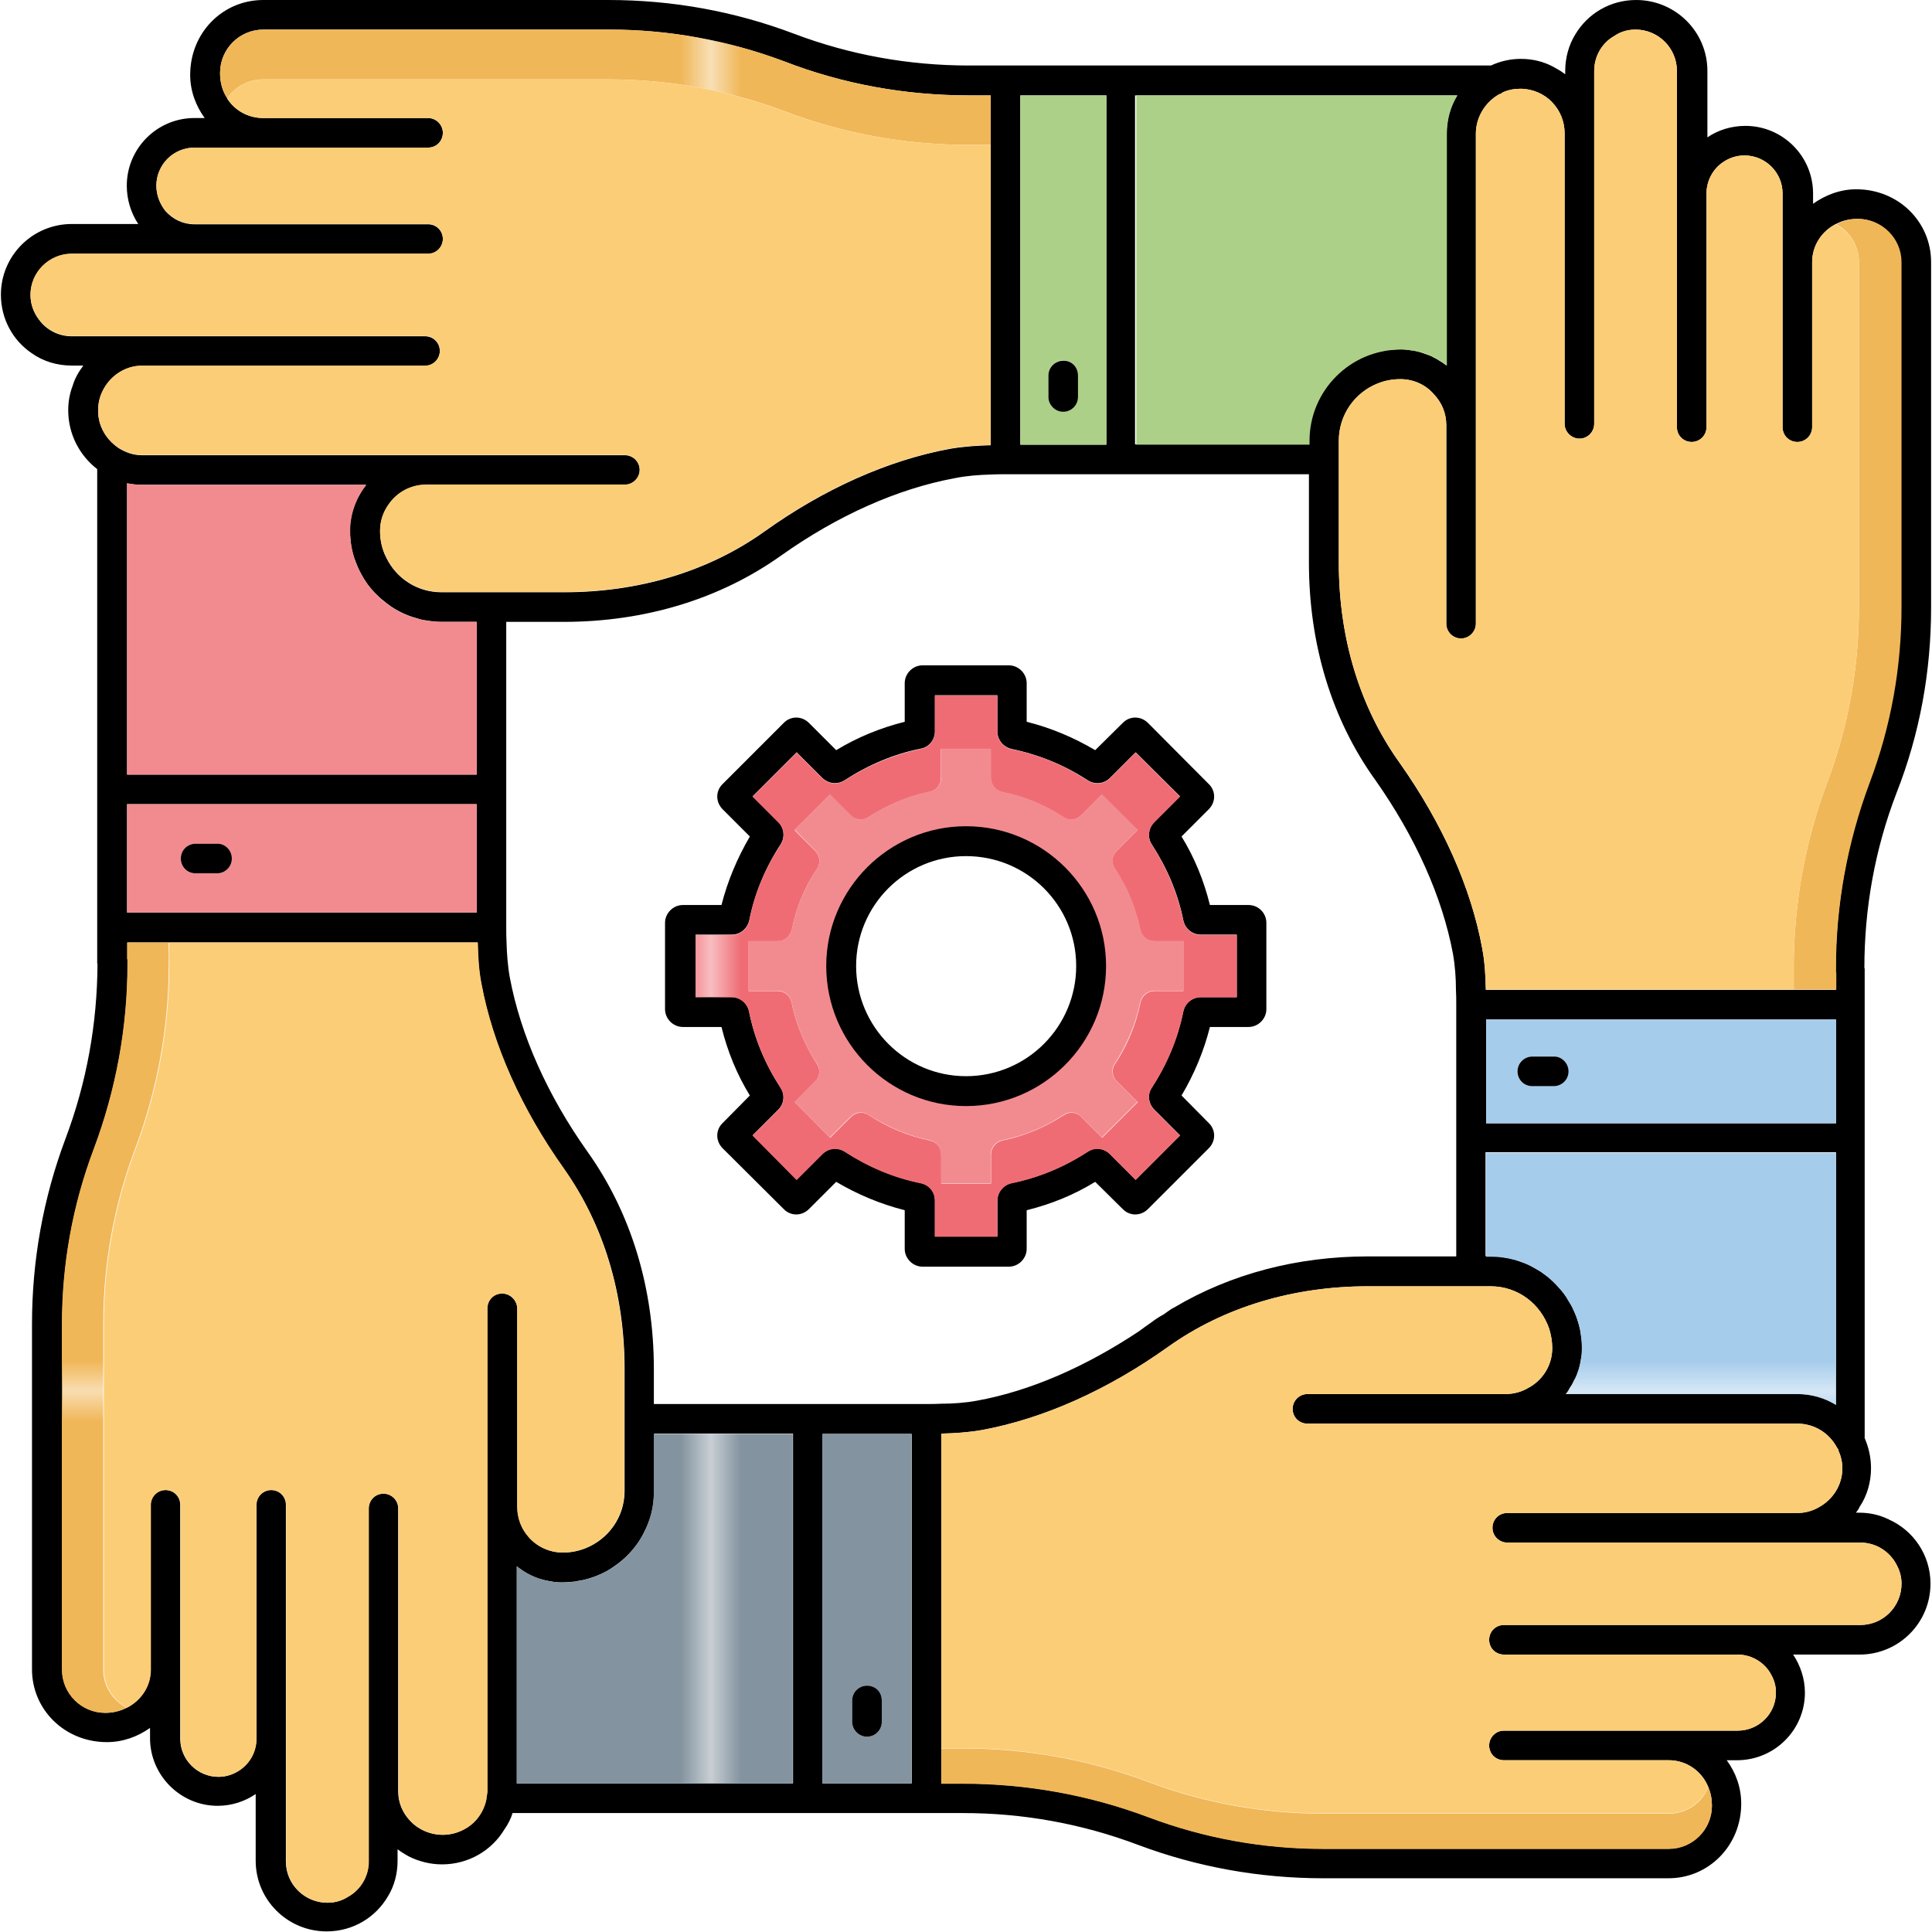 <svg xmlns="http://www.w3.org/2000/svg" xmlns:xlink="http://www.w3.org/1999/xlink" id="Layer_1" height="512" viewBox="0 0 64 64" width="512"><pattern id="New_Pattern_Swatch_1" height="161.44" patternUnits="userSpaceOnUse" viewBox="0 -161.44 161.44 161.44" width="161.44" x="-504" y="-168"><g><path d="m0-161.44h161.44v161.44h-161.44z" fill="none"></path><g><path d="m0-161.44h161.44v161.44h-161.44z" fill="#f0b758"></path></g></g></pattern><pattern id="New_Pattern_Swatch_12" height="161.44" patternUnits="userSpaceOnUse" viewBox="0 -161.44 161.44 161.44" width="161.44" x="-504" y="-168"><g><path d="m0-161.44h161.44v161.44h-161.44z" fill="none"></path><g><path d="m0-161.44h161.44v161.44h-161.44z" fill="#a6cceb"></path></g></g></pattern><pattern id="New_Pattern_Swatch_15" height="161.44" patternUnits="userSpaceOnUse" viewBox="0 -161.44 161.44 161.44" width="161.44" x="-504" y="-168"><g><path d="m0-161.44h161.44v161.44h-161.44z" fill="none"></path><g><path d="m0-161.44h161.44v161.44h-161.44z" fill="#add088"></path></g></g></pattern><pattern id="New_Pattern_Swatch_18" height="161.44" patternUnits="userSpaceOnUse" viewBox="0 -161.44 161.44 161.44" width="161.44" x="-504" y="-168"><g><path d="m0-161.44h161.44v161.44h-161.44z" fill="none"></path><g><path d="m0-161.44h161.44v161.44h-161.44z" fill="#83939f"></path></g></g></pattern><pattern id="New_Pattern_Swatch_6" height="161.44" patternUnits="userSpaceOnUse" viewBox="0 -161.44 161.44 161.44" width="161.44" x="-504" y="-168"><g><path d="m0-161.44h161.44v161.44h-161.44z" fill="none"></path><g><path d="m0-161.44h161.44v161.44h-161.44z" fill="#f28b8f"></path></g></g></pattern><pattern id="New_Pattern_Swatch_9" height="161.44" patternUnits="userSpaceOnUse" viewBox="0 -161.44 161.44 161.44" width="161.44" x="-504" y="-168"><g><path d="m0-161.44h161.44v161.44h-161.44z" fill="none"></path><g><path d="m0-161.44h161.44v161.44h-161.44z" fill="#f06c74"></path></g></g></pattern><pattern id="SVGID_1_" patternTransform="translate(-119.955 52.575)" xlink:href="#New_Pattern_Swatch_18"></pattern><pattern id="SVGID_2_" patternTransform="translate(-119.955 52.575)" xlink:href="#New_Pattern_Swatch_18"></pattern><pattern id="SVGID_3_" patternTransform="translate(-119.955 52.575)" xlink:href="#New_Pattern_Swatch_12"></pattern><pattern id="SVGID_4_" patternTransform="translate(-119.955 52.575)" xlink:href="#New_Pattern_Swatch_12"></pattern><pattern id="SVGID_5_" patternTransform="translate(-119.955 52.575)" xlink:href="#New_Pattern_Swatch_15"></pattern><pattern id="SVGID_6_" patternTransform="translate(-119.955 52.575)" xlink:href="#New_Pattern_Swatch_15"></pattern><pattern id="SVGID_7_" patternTransform="translate(-119.955 52.575)" xlink:href="#New_Pattern_Swatch_6"></pattern><pattern id="SVGID_8_" patternTransform="translate(-119.955 52.575)" xlink:href="#New_Pattern_Swatch_6"></pattern><pattern id="SVGID_9_" patternTransform="translate(-119.955 52.575)" xlink:href="#New_Pattern_Swatch_1"></pattern><pattern id="SVGID_10_" patternTransform="translate(-119.955 52.575)" xlink:href="#New_Pattern_Swatch_1"></pattern><pattern id="SVGID_11_" patternTransform="translate(-119.955 52.575)" xlink:href="#New_Pattern_Swatch_1"></pattern><pattern id="SVGID_12_" patternTransform="translate(-119.955 52.575)" xlink:href="#New_Pattern_Swatch_1"></pattern><pattern id="SVGID_13_" patternTransform="translate(-119.955 52.575)" xlink:href="#New_Pattern_Swatch_9"></pattern><pattern id="SVGID_14_" patternTransform="translate(-119.955 52.575)" xlink:href="#New_Pattern_Swatch_6"></pattern><g><path d="m63.97 20.13v-11.45c0-1.33-1.08-2.41-2.48-2.41-.53 0-1.02.19-1.43.48v-.34c0-1.24-1.01-2.24-2.24-2.24-.47 0-.91.14-1.26.38v-2.2c0-1.3-1.06-2.35-2.36-2.35-.86 0-1.6.45-2.01 1.13-.22.35-.34.78-.34 1.22v.11c-.13-.1-.27-.18-.4-.25-.32-.17-.68-.26-1.07-.26-.35 0-.69.08-.99.22h-17.29c-1.99 0-3.94-.35-5.79-1.05-1.98-.75-4.05-1.12-6.15-1.12h-11.44c-1.34 0-2.42 1.08-2.42 2.48 0 .54.19 1.03.48 1.43h-.34c-1.24 0-2.24 1.01-2.24 2.24 0 .47.14.91.38 1.27h-2.2c-1.3 0-2.35 1.05-2.35 2.34 0 .81.4 1.52 1.02 1.94.38.27.84.41 1.33.41h.38c-.15.2-.28.42-.35.66-.1.26-.15.53-.15.82 0 .8.38 1.5.96 1.95v16.38l.01.01c-.01 1.99-.36 3.93-1.06 5.79-.74 1.97-1.11 4.04-1.11 6.14v11.44c0 1.33 1.08 2.41 2.48 2.41.53 0 1.02-.18 1.43-.47v.34c0 1.23 1.01 2.24 2.24 2.24.47 0 .91-.15 1.26-.39v2.21c0 1.29 1.05 2.34 2.35 2.34.87 0 1.62-.46 2.03-1.16.21-.34.32-.75.32-1.18v-.38c.12.09.25.17.38.24.32.16.7.26 1.09.26.88 0 1.65-.46 2.07-1.16.12-.17.21-.35.27-.54h14.9.02c1.99 0 3.93.35 5.79 1.05 1.97.74 4.04 1.11 6.14 1.11h11.44c1.33 0 2.41-1.08 2.41-2.47 0-.54-.18-1.03-.48-1.44h.34c1.24 0 2.25-1 2.25-2.24 0-.46-.15-.9-.39-1.26h2.2c1.3 0 2.35-1.05 2.35-2.35 0-.95-.57-1.77-1.39-2.13 0-.01-.01-.02-.02-.01-.29-.14-.61-.21-.95-.21h-.11c.05-.06.09-.12.12-.19.25-.37.38-.82.38-1.29 0-.35-.08-.69-.21-.99v-15.56l-.01-.01c0-1.99.35-3.94 1.06-5.79.78-1.98 1.15-4.05 1.15-6.15zm-26.34-16.97h10.64c-.23.37-.35.81-.35 1.27v7.68c-.09-.07-.18-.13-.27-.18-.05-.04-.11-.06-.16-.09-.08-.05-.17-.08-.26-.11-.06-.02-.11-.04-.17-.06-.07-.02-.14-.04-.21-.05-.03-.01-.06-.02-.09-.01-.13-.03-.26-.04-.38-.04-.11 0-.21.01-.31.02-.08 0-.15.01-.22.03-.53.09-1.01.32-1.41.65-.06.05-.12.1-.17.15-.15.15-.29.31-.41.48-.07.11-.13.22-.19.32-.01.02-.02.04-.02.05-.05.09-.09.18-.12.28-.02.05-.04.1-.05.14-.01.03-.02.06-.02.09-.04.1-.06.21-.08.32 0 .02-.01.04 0 .06-.03.14-.04.29-.04.43v.13h-5.74v-11.56zm-3.83 0h2.85v11.57h-2.85zm-31.42 7.98c-.44 0-.84-.21-1.08-.54-.18-.23-.29-.51-.29-.83 0-.75.62-1.36 1.37-1.36h11.8c.28 0 .49-.23.49-.49 0-.28-.22-.49-.49-.49h-7.74c-.38 0-.72-.17-.96-.44-.18-.23-.3-.52-.3-.84 0-.69.56-1.26 1.26-1.26h7.74c.28 0 .49-.22.49-.49s-.22-.49-.49-.49h-5.46c-.5 0-.94-.25-1.19-.64 0 0 0 0 0-.01-.16-.24-.24-.52-.24-.84 0-.8.64-1.44 1.44-1.44h11.44c1.98 0 3.93.35 5.8 1.05 1.96.76 4.03 1.13 6.13 1.13h.72v11.59c-.43.01-.9.04-1.36.12-2.05.38-4.17 1.33-6.14 2.74-1.85 1.32-4.15 2.01-6.64 2.01h-4.05c-.81 0-1.5-.46-1.83-1.14-.14-.27-.21-.57-.21-.89s.1-.62.28-.87c.27-.4.73-.66 1.25-.66h6.58c.27 0 .49-.23.49-.49 0-.28-.23-.49-.49-.49h-16c-.28 0-.53-.09-.76-.23-.01-.01-.02-.01-.03-.02-.16-.11-.3-.25-.41-.41-.16-.24-.25-.51-.25-.82s.09-.58.25-.82c.26-.39.7-.66 1.2-.66h9.38c.28 0 .49-.23.49-.49 0-.28-.22-.49-.49-.49zm1.83 14.52v-9.65c.16.03.32.05.48.05h7.44c-.08.11-.16.22-.22.33-.07.12-.13.25-.17.36-.05.14-.09.27-.11.4-.03.14-.04.28-.04.42 0 .1.01.21.02.31s.02.2.04.29c.03.15.07.29.12.41.04.1.08.21.13.31s.1.19.16.29l.12.18c.1.13.2.25.31.35.06.06.12.12.19.17.33.29.73.5 1.16.61.08.03.17.05.26.06.18.03.35.05.53.05h1.16v5.06zm11.58.98v3.59h-11.58v-3.59zm.84 16.21c-.28 0-.49.22-.49.49v15.99c0 .08-.02.15-.03.21v.03.01c-.08.44-.36.83-.76 1.03-.21.11-.44.17-.69.17-.43 0-.83-.19-1.09-.48-.24-.26-.38-.59-.38-.96v-9.37c0-.28-.23-.49-.49-.49-.28 0-.49.22-.49.49v11.7c0 .49-.28.94-.68 1.16-.2.13-.43.2-.69.2-.75 0-1.37-.61-1.37-1.36v-11.82c0-.28-.22-.49-.49-.49s-.49.22-.49.49v7.75c0 .44-.23.83-.57 1.05-.2.13-.43.21-.69.21-.69 0-1.26-.57-1.26-1.26v-7.75c0-.28-.22-.49-.49-.49s-.49.22-.49.49v5.46c0 .55-.32 1.02-.79 1.26-.21.11-.45.17-.71.17-.79 0-1.43-.64-1.43-1.43v-11.44c0-1.99.35-3.94 1.05-5.8.74-1.97 1.12-4.04 1.12-6.14v-.15s-.01 0-.01-.01v-.55h11.6c.01.43.03.9.12 1.36.38 2.04 1.33 4.16 2.74 6.14 1.32 1.85 2.01 4.14 2.01 6.63v1.65.02 2.37c0 .87-.54 1.6-1.3 1.9-.23.09-.48.14-.74.14-.45 0-.86-.2-1.13-.51-.24-.27-.38-.62-.38-1.01v-6.57c-.02-.27-.24-.49-.51-.49zm9.63 16.23h-9.14v-7.19c.22.17.46.31.72.4.13.04.25.07.38.09.13.03.28.04.41.04.11 0 .21-.01.31-.02.07 0 .14-.01.21-.03.09-.01.17-.03.25-.05.24-.06.47-.15.69-.27.11-.06.21-.13.31-.2.14-.1.27-.21.38-.32.25-.25.45-.53.6-.86.06-.12.11-.25.15-.37s.07-.24.09-.35c.01-.08.03-.16.03-.25.01-.1.02-.2.02-.31v-1.9h4.6v11.59zm3.94 0h-2.95v-11.58h2.95zm-8.54-12.57v-1.16c0-2.69-.76-5.18-2.2-7.2-1.32-1.86-2.21-3.85-2.57-5.76-.07-.38-.1-.79-.11-1.17-.01-.17-.01-.33-.01-.49v-10.13h1.9c2.7 0 5.19-.76 7.21-2.2 1.86-1.32 3.85-2.21 5.75-2.56.39-.08.8-.11 1.18-.12.17-.01.33-.01.49-.01h10.06v2.93c0 2.71.76 5.2 2.2 7.2 1.33 1.89 2.22 3.88 2.57 5.75.07.39.1.81.1 1.19.01.17.01.33.01.49v8.35h-2.92c-2.35 0-4.55.58-6.42 1.69-.07.03-.14.08-.21.13-.05.03-.09.07-.14.1-.15.08-.3.18-.43.28-.13.09-.27.19-.39.28-1.76 1.17-3.6 1.98-5.37 2.3-.38.07-.8.1-1.18.1-.17.01-.33.01-.49.01zm39.96 4.59c.55 0 1.01.32 1.23.78.09.18.14.37.14.58 0 .76-.61 1.37-1.37 1.37h-11.8c-.28 0-.49.22-.49.49 0 .28.22.49.49.49h7.74c.48 0 .92.28 1.12.68.1.18.15.37.15.58 0 .7-.57 1.26-1.27 1.26h-7.74c-.28 0-.49.23-.49.49 0 .28.22.49.49.49h5.46c.58 0 1.09.35 1.31.89.08.19.12.39.12.61 0 .79-.64 1.43-1.43 1.43h-11.44c-1.99 0-3.94-.35-5.8-1.05-1.97-.74-4.04-1.11-6.14-1.11h-.15s-.01 0-.02 0h-.55v-11.59c.44-.01.91-.04 1.36-.12 2.04-.38 4.16-1.33 6.15-2.75 1.85-1.32 4.15-2.01 6.63-2.01h4.06c.91 0 1.66.59 1.94 1.41.06.2.1.41.1.64 0 .58-.33 1.08-.82 1.33-.21.12-.44.18-.69.19h-6.6c-.28 0-.49.23-.49.49 0 .28.22.49.49.49h16.23c.57 0 1.06.32 1.31.79.01.02.02.03.03.04.01.02.02.04.02.06.08.18.13.37.13.59 0 .56-.32 1.04-.78 1.29-.21.12-.45.19-.71.19h-9.61c-.28 0-.49.22-.49.49s.22.49.49.49zm-.8-12.91v8.35c-.37-.23-.82-.36-1.28-.36h-7.67c.05-.06.09-.12.12-.19.06-.08.11-.17.15-.26.05-.08.09-.17.12-.26.06-.15.09-.3.11-.44.03-.12.04-.25.04-.37 0-.18-.02-.34-.05-.51 0-.06-.01-.11-.03-.17-.01-.06-.03-.12-.05-.18-.04-.14-.09-.27-.15-.39-.02-.06-.05-.11-.08-.17-.03-.05-.06-.1-.1-.16-.07-.14-.17-.27-.27-.38-.09-.1-.18-.2-.28-.29-.01-.01-.02-.02-.03-.03-.1-.09-.2-.16-.31-.24 0 0 0 0-.01-.01-.12-.07-.24-.14-.35-.2-.09-.05-.18-.09-.28-.12-.08-.03-.17-.06-.26-.09 0 0-.01 0-.02 0-.09-.03-.18-.05-.28-.06-.16-.04-.32-.05-.5-.05h-.15v-3.44h11.61zm-11.59-.98v-3.44h11.59v3.44zm11.58-5.14v.15l.01.01v.56h-11.6c-.01-.44-.03-.9-.12-1.37-.37-2.02-1.32-4.14-2.73-6.14-1.32-1.84-2.02-4.13-2.02-6.63v-4.05c0-.86.53-1.59 1.27-1.89.24-.1.5-.15.77-.15.44 0 .84.19 1.1.49.27.28.42.64.42 1.03v6.58c0 .27.22.49.49.49s.49-.23.49-.49v-16.23c0-.55.31-1.04.76-1.3.01 0 .01-.01.02-.01.04-.01.08-.03.11-.06.18-.08.37-.12.58-.12.41 0 .79.17 1.05.44.27.28.42.64.42 1.04v9.62c0 .27.23.49.49.49.28 0 .49-.23.49-.49v-11.69c0-.5.27-.94.67-1.16.2-.14.44-.21.7-.21.75 0 1.37.61 1.37 1.37v11.8c0 .28.22.49.49.49s.49-.22.49-.49v-7.74c0-.43.22-.82.55-1.04.21-.14.44-.22.71-.22.69 0 1.26.56 1.26 1.26v7.74c0 .28.22.49.49.49s.49-.22.49-.49v-5.47c0-.54.31-1.01.77-1.25.22-.12.46-.18.73-.18.79 0 1.43.64 1.43 1.43v11.44c0 1.99-.35 3.94-1.05 5.8-.72 1.98-1.1 4.04-1.1 6.15z"></path><path d="m26.26 47.5v11.58h-9.14v-7.19c.42.33.95.53 1.52.53 1.67 0 3.02-1.35 3.02-3.02v-1.9z" fill="url(#SVGID_1_)"></path><path d="m27.24 47.5v11.58h2.95v-11.58zm1.97 9.54c0 .27-.22.49-.49.49s-.49-.23-.49-.49v-.71c0-.28.23-.49.49-.49.28 0 .49.22.49.49z" fill="url(#SVGID_2_)"></path><path d="m60.82 38.19v8.35c-.37-.23-.82-.36-1.28-.36h-7.67c.32-.42.53-.95.53-1.52 0-1.67-1.36-3.03-3.02-3.03h-.15v-3.44z" fill="url(#SVGID_3_)"></path><path d="m49.23 33.77v3.44h11.59v-3.44zm2.24 2.21h-.71c-.28 0-.49-.22-.49-.49s.22-.49.49-.49h.71c.27 0 .49.23.49.49 0 .27-.23.49-.49.49z" fill="url(#SVGID_4_)"></path><path d="m48.28 3.16c-.23.37-.35.81-.35 1.27v7.68c-.42-.33-.96-.53-1.53-.53-1.66 0-3.02 1.35-3.02 3.02v.13h-5.74v-11.57z" fill="url(#SVGID_5_)"></path><path d="m33.8 3.16v11.57h2.85v-11.57zm1.91 9.98c0 .27-.22.49-.49.49s-.49-.23-.49-.49v-.71c0-.28.23-.49.49-.49.28 0 .49.22.49.49z" fill="url(#SVGID_6_)"></path><path d="m15.79 20.6v5.06h-11.58v-9.65c.16.03.32.05.48.05h7.44c-.32.42-.53.95-.53 1.53 0 1.66 1.36 3.01 3.02 3.01z" fill="url(#SVGID_7_)"></path><path d="m4.21 26.64v3.59h11.58v-3.59zm2.98 2.29h-.71c-.28 0-.49-.22-.49-.49 0-.28.22-.49.49-.49h.71c.27 0 .49.22.49.49s-.23.49-.49.49z" fill="url(#SVGID_8_)"></path><path d="m62.99 8.68v11.44c0 1.99-.35 3.94-1.05 5.8-.74 1.98-1.12 4.04-1.12 6.14v.15l.01.01v.56h-1.41v-.72c0-2.11.37-4.16 1.11-6.14.7-1.86 1.05-3.81 1.05-5.8v-11.44c0-.54-.3-1.01-.75-1.25.22-.12.46-.18.73-.18.79.01 1.43.65 1.43 1.43z" fill="url(#SVGID_9_)"></path><path d="m61.58 8.68v11.44c0 1.99-.35 3.94-1.05 5.8-.74 1.98-1.11 4.04-1.11 6.14v.72h-10.2c-.01-.44-.03-.9-.12-1.37-.37-2.02-1.32-4.14-2.73-6.14-1.32-1.84-2.02-4.13-2.02-6.63v-4.04c0-.86.53-1.59 1.27-1.89.24-.1.5-.15.77-.15.44 0 .84.19 1.1.49.27.28.42.64.42 1.03v6.58c0 .27.22.49.49.49s.49-.23.49-.49v-16.23c0-.55.31-1.04.76-1.3.01 0 .01-.01.02-.01.04-.01.08-.03.11-.06.18-.08.37-.12.58-.12.41 0 .79.17 1.05.44.27.28.42.64.42 1.04v9.62c0 .27.23.49.49.49.28 0 .49-.23.49-.49v-11.69c0-.5.27-.94.67-1.16.2-.14.44-.21.7-.21.75 0 1.37.61 1.37 1.37v11.8c0 .28.22.49.49.49s.49-.22.49-.49v-7.74c0-.43.22-.82.55-1.04.21-.14.44-.22.71-.22.69 0 1.26.56 1.26 1.26v7.74c0 .28.22.49.49.49s.49-.22.49-.49v-5.47c0-.54.31-1.01.77-1.25.48.24.78.71.78 1.25z" fill="#fccd77"></path><path d="m56.71 59.82c0 .79-.64 1.43-1.43 1.43h-11.44c-1.99 0-3.94-.35-5.8-1.05-1.97-.74-4.04-1.11-6.14-1.11h-.15s-.01 0-.02 0h-.55v-1.17h.55.02.15c2.11 0 4.17.37 6.14 1.11 1.86.7 3.81 1.05 5.8 1.05h11.44c.59 0 1.09-.35 1.31-.87.08.18.12.39.12.61z" fill="url(#SVGID_10_)"></path><path d="m62.99 52.46c0 .76-.61 1.37-1.37 1.37h-11.8c-.28 0-.49.22-.49.49 0 .28.22.49.49.49h7.74c.48 0 .92.28 1.12.68.1.18.15.37.15.58 0 .7-.57 1.26-1.27 1.26h-7.74c-.28 0-.49.23-.49.49 0 .28.22.49.49.49h5.46c.58 0 1.09.35 1.31.89-.22.51-.72.87-1.31.87h-11.44c-1.99 0-3.94-.35-5.8-1.05-1.97-.74-4.04-1.11-6.14-1.11h-.15s-.01 0-.02 0h-.55v-10.42c.44-.01.91-.04 1.36-.12 2.04-.38 4.16-1.33 6.15-2.75 1.85-1.32 4.15-2.01 6.63-2.01h4.06c.91 0 1.66.59 1.94 1.41.06.2.1.41.1.64 0 .58-.33 1.08-.82 1.33-.21.12-.44.18-.69.19h-6.6c-.28 0-.49.23-.49.49 0 .28.22.49.49.49h16.23c.57 0 1.06.32 1.31.79.01.02.02.03.03.04.01.02.02.04.02.06.08.18.13.37.13.59 0 .56-.32 1.04-.78 1.29-.21.12-.45.19-.71.19h-9.61c-.28 0-.49.22-.49.49s.22.49.49.49h11.69c.55 0 1.01.32 1.23.78.09.18.14.37.14.58z" fill="#fccd77"></path><path d="m5.59 31.78v.15c0 2.11-.38 4.17-1.12 6.14-.7 1.86-1.05 3.81-1.05 5.8v11.44c0 .55.32 1.02.77 1.26-.21.11-.45.17-.71.17-.79 0-1.43-.64-1.43-1.43v-11.44c0-1.99.35-3.94 1.05-5.8.74-1.97 1.12-4.04 1.12-6.14v-.15s-.01 0-.01-.01v-.55h1.37l.01.56c-.01 0 0 0 0 0z" fill="url(#SVGID_11_)"></path><path d="m20.68 45.35v1.65.02 2.37c0 .87-.54 1.6-1.3 1.9-.23.09-.48.14-.74.14-.45 0-.86-.2-1.13-.51-.24-.27-.38-.62-.38-1.01v-6.57c0-.28-.23-.49-.49-.49-.28 0-.49.22-.49.49v15.99c0 .08-.02.15-.03.21v.03.01c-.08.44-.36.83-.76 1.03-.21.11-.44.17-.69.17-.43 0-.83-.19-1.09-.48-.24-.26-.38-.59-.38-.96v-9.37c0-.28-.23-.49-.49-.49-.28 0-.49.22-.49.49v11.7c0 .49-.28.94-.68 1.16-.2.13-.43.2-.69.2-.75 0-1.37-.61-1.37-1.36v-11.82c0-.28-.22-.49-.49-.49s-.49.22-.49.49v7.75c0 .44-.23.83-.57 1.05-.2.13-.43.21-.69.21-.69 0-1.26-.57-1.26-1.26v-7.75c0-.28-.22-.49-.49-.49s-.49.22-.49.49v5.46c0 .55-.32 1.02-.79 1.26-.45-.24-.77-.71-.77-1.26v-11.44c0-1.99.35-3.94 1.05-5.8.74-1.97 1.12-4.04 1.12-6.14v-.15s-.01 0-.01-.01v-.55h10.23c.01.43.03.9.12 1.36.38 2.04 1.33 4.16 2.74 6.14 1.3 1.86 1.99 4.14 1.99 6.63z" fill="#fccd77"></path><path d="m32.82 3.16v1.64h-.72c-2.1 0-4.16-.37-6.13-1.12-1.87-.7-3.82-1.05-5.8-1.05h-11.45c-.5 0-.94.25-1.19.63-.16-.24-.24-.52-.24-.84 0-.8.64-1.44 1.44-1.44h11.44c1.98 0 3.93.35 5.8 1.05 1.96.76 4.03 1.13 6.13 1.13z" fill="url(#SVGID_12_)"></path><path d="m32.82 4.8v9.94c-.43.01-.9.04-1.36.12-2.05.38-4.17 1.33-6.14 2.74-1.85 1.32-4.15 2.01-6.64 2.01h-4.05c-.81 0-1.5-.46-1.83-1.14-.14-.27-.21-.57-.21-.89s.1-.62.28-.87c.27-.4.73-.66 1.25-.66h6.58c.27 0 .49-.23.49-.49 0-.28-.23-.49-.49-.49h-16c-.28 0-.53-.09-.76-.23-.01-.01-.02-.01-.03-.02-.16-.11-.3-.25-.41-.41-.16-.24-.25-.51-.25-.82s.09-.58.25-.82c.26-.39.7-.66 1.2-.66h9.38c.28 0 .49-.23.49-.49 0-.28-.22-.49-.49-.49h-11.7c-.44 0-.84-.21-1.08-.54-.18-.23-.29-.51-.29-.83 0-.75.62-1.36 1.37-1.36h11.8c.28 0 .49-.23.49-.49 0-.28-.22-.49-.49-.49h-7.74c-.38 0-.72-.17-.96-.44-.18-.22-.3-.51-.3-.83 0-.69.56-1.26 1.26-1.26h7.74c.28 0 .49-.22.49-.49s-.22-.49-.49-.49h-5.46c-.5 0-.94-.25-1.19-.64 0 0 0 0 0-.01.26-.38.69-.63 1.19-.63h11.44c1.98 0 3.93.35 5.8 1.05 1.97.75 4.04 1.12 6.14 1.12z" fill="#fccd77"></path><path d="m41.36 29.98h-1.28c-.2-.81-.51-1.57-.94-2.27l.9-.9c.24-.24.24-.61 0-.84l-2.01-2.02c-.24-.24-.61-.24-.84 0l-.91.9c-.71-.42-1.47-.74-2.27-.94v-1.28c0-.32-.27-.59-.59-.59h-2.86c-.32 0-.59.27-.59.59v1.28c-.8.2-1.56.51-2.27.94l-.9-.9c-.24-.24-.61-.24-.84 0l-2.02 2.02c-.24.23-.24.6 0 .84l.9.9c-.42.72-.74 1.48-.94 2.27h-1.28c-.32 0-.59.27-.59.59v2.86c0 .32.27.59.59.59h1.28c.2.81.51 1.57.94 2.27l-.9.91c-.24.23-.24.6 0 .84l2.02 2.01c.23.24.6.24.84 0l.9-.9c.71.42 1.48.74 2.27.94v1.28c0 .32.27.59.59.59h2.86c.32 0 .59-.27.59-.59v-1.28c.81-.2 1.57-.51 2.27-.94l.91.9c.23.24.6.24.84 0l2.01-2.01c.24-.24.24-.61 0-.84l-.9-.91c.42-.71.74-1.47.94-2.27h1.28c.32 0 .59-.27.59-.59v-2.86c0-.32-.26-.59-.59-.59zm-.39 3.05h-1.19c-.29 0-.52.2-.58.47-.19.91-.54 1.75-1.04 2.52-.16.23-.12.54.08.74l.85.85-1.47 1.47-.85-.85c-.2-.2-.5-.24-.74-.08-.77.5-1.61.86-2.52 1.04-.28.06-.47.31-.47.58v1.19h-2.07v-1.19c0-.29-.19-.52-.47-.58-.9-.19-1.74-.54-2.51-1.04-.25-.16-.55-.12-.75.08l-.85.85-1.46-1.47.85-.85c.2-.2.23-.5.07-.74-.5-.77-.86-1.61-1.04-2.53-.06-.27-.3-.46-.57-.46h-1.2v-2.07h1.2c.28 0 .51-.19.58-.47.18-.9.53-1.74 1.04-2.52.15-.24.12-.54-.08-.74l-.85-.85 1.46-1.46.84.84c.21.21.52.24.76.08.77-.5 1.61-.86 2.51-1.04.28-.05.47-.3.47-.57v-1.2h2.07v1.2c0 .28.2.52.47.58.91.19 1.74.53 2.51 1.03.24.16.55.13.75-.07l.85-.85 1.47 1.46-.85.85c-.2.2-.24.51-.08.75.5.77.86 1.61 1.04 2.51.06.28.3.47.58.47h1.19z"></path><path d="m39.78 30.97c-.29 0-.52-.2-.58-.47-.19-.9-.54-1.74-1.04-2.51-.16-.24-.12-.55.08-.75l.85-.85-1.47-1.46-.85.85c-.2.2-.51.23-.75.07-.77-.5-1.6-.85-2.51-1.03-.28-.06-.47-.31-.47-.58v-1.2h-2.07v1.2c0 .28-.2.52-.47.57-.9.19-1.74.54-2.51 1.04-.24.16-.55.13-.76-.08l-.84-.84-1.46 1.46.85.85c.2.2.23.5.08.74-.51.78-.87 1.62-1.04 2.52-.07.29-.31.47-.58.47h-1.2v2.07h1.2c.28 0 .51.2.57.46.19.92.54 1.76 1.04 2.53.16.24.13.54-.07.74l-.85.85 1.46 1.47.85-.85c.2-.2.5-.24.75-.08.77.5 1.61.86 2.51 1.04.29.06.47.3.47.58v1.19h2.07v-1.19c0-.28.2-.52.47-.58.91-.19 1.75-.54 2.52-1.04.24-.16.54-.12.74.08l.85.85 1.47-1.47-.85-.85c-.2-.2-.24-.51-.08-.74.5-.77.86-1.61 1.04-2.52.06-.28.3-.47.58-.47h1.19v-2.07zm-.57 1.86h-.96c-.24 0-.42.16-.47.38-.15.73-.43 1.41-.84 2.03-.13.18-.1.43.07.59l.68.68-1.18 1.18-.68-.68c-.16-.17-.4-.2-.59-.07-.62.4-1.3.69-2.03.84-.23.05-.38.25-.38.47v.96h-1.65v-.96c0-.24-.16-.42-.38-.47-.72-.15-1.4-.43-2.02-.84-.2-.13-.44-.1-.6.07l-.68.68-1.17-1.18.67-.68c.16-.16.19-.4.06-.59-.4-.62-.69-1.3-.84-2.04-.05-.22-.24-.37-.46-.37h-.96v-1.65h.96c.23 0 .41-.16.47-.38.14-.72.42-1.4.84-2.03.12-.19.09-.43-.07-.59l-.68-.68 1.17-1.17.67.67c.17.17.42.2.61.07.62-.4 1.3-.69 2.02-.84.23-.04.38-.24.38-.46v-.96h1.65v.96c0 .23.16.42.38.47.73.15 1.4.42 2.02.83.19.13.44.1.6-.06l.68-.68 1.18 1.17-.68.68c-.17.16-.2.41-.07.6.4.62.69 1.3.84 2.02.05.23.24.38.47.38h.96v1.65z" fill="url(#SVGID_13_)"></path><path d="m38.25 31.17c-.24 0-.42-.16-.47-.38-.15-.72-.43-1.4-.84-2.02-.13-.19-.1-.44.07-.6l.68-.68-1.18-1.17-.68.68c-.16.16-.41.19-.6.06-.62-.4-1.29-.68-2.02-.83-.23-.05-.38-.25-.38-.47v-.96h-1.65v.96c0 .23-.16.42-.38.46-.72.15-1.4.43-2.02.84-.19.13-.44.1-.61-.07l-.67-.67-1.17 1.17.67.68c.16.16.19.4.07.59-.41.63-.7 1.31-.84 2.03-.06.23-.25.38-.47.38h-.96v1.65h.96c.23 0 .41.16.46.37.15.74.43 1.42.84 2.04.13.19.1.43-.06.59l-.68.68 1.17 1.18.68-.68c.16-.17.4-.2.6-.07.62.4 1.3.69 2.02.84.23.05.38.24.38.47v.96h1.65v-.96c0-.23.16-.42.38-.47.73-.15 1.41-.43 2.03-.84.19-.13.43-.1.59.07l.68.68 1.18-1.18-.68-.68c-.17-.16-.2-.41-.07-.59.4-.62.69-1.3.84-2.03.05-.23.24-.38.47-.38h.96v-1.65zm-6.25 4.55c-2.05 0-3.72-1.66-3.72-3.72 0-2.05 1.67-3.72 3.72-3.72 2.06 0 3.72 1.67 3.72 3.72 0 2.06-1.66 3.72-3.72 3.72z" fill="url(#SVGID_14_)"></path><path d="m32 27.37c-2.55 0-4.63 2.08-4.63 4.63 0 2.56 2.08 4.64 4.63 4.64 2.56 0 4.64-2.08 4.64-4.64 0-2.55-2.08-4.63-4.64-4.63zm0 8.28c-2.01 0-3.64-1.64-3.64-3.65s1.63-3.64 3.64-3.64c2.02 0 3.65 1.63 3.65 3.64s-1.63 3.65-3.65 3.65z"></path><path d="m7.68 28.44c0 .28-.23.49-.49.49h-.71c-.28 0-.49-.22-.49-.49 0-.28.22-.49.49-.49h.71c.26-.01.49.21.49.49z"></path><path d="m29.21 56.33v.71c0 .27-.22.49-.49.49s-.49-.23-.49-.49v-.71c0-.28.23-.49.49-.49.28 0 .49.21.49.49z"></path><path d="m35.71 12.44v.71c0 .27-.22.49-.49.49s-.49-.23-.49-.49v-.71c0-.28.23-.49.49-.49.28-.01.49.21.49.49z"></path><path d="m51.96 35.49c0 .28-.23.49-.49.49h-.71c-.28 0-.49-.22-.49-.49s.22-.49.49-.49h.71c.26-.01.49.22.49.49z"></path></g></svg>